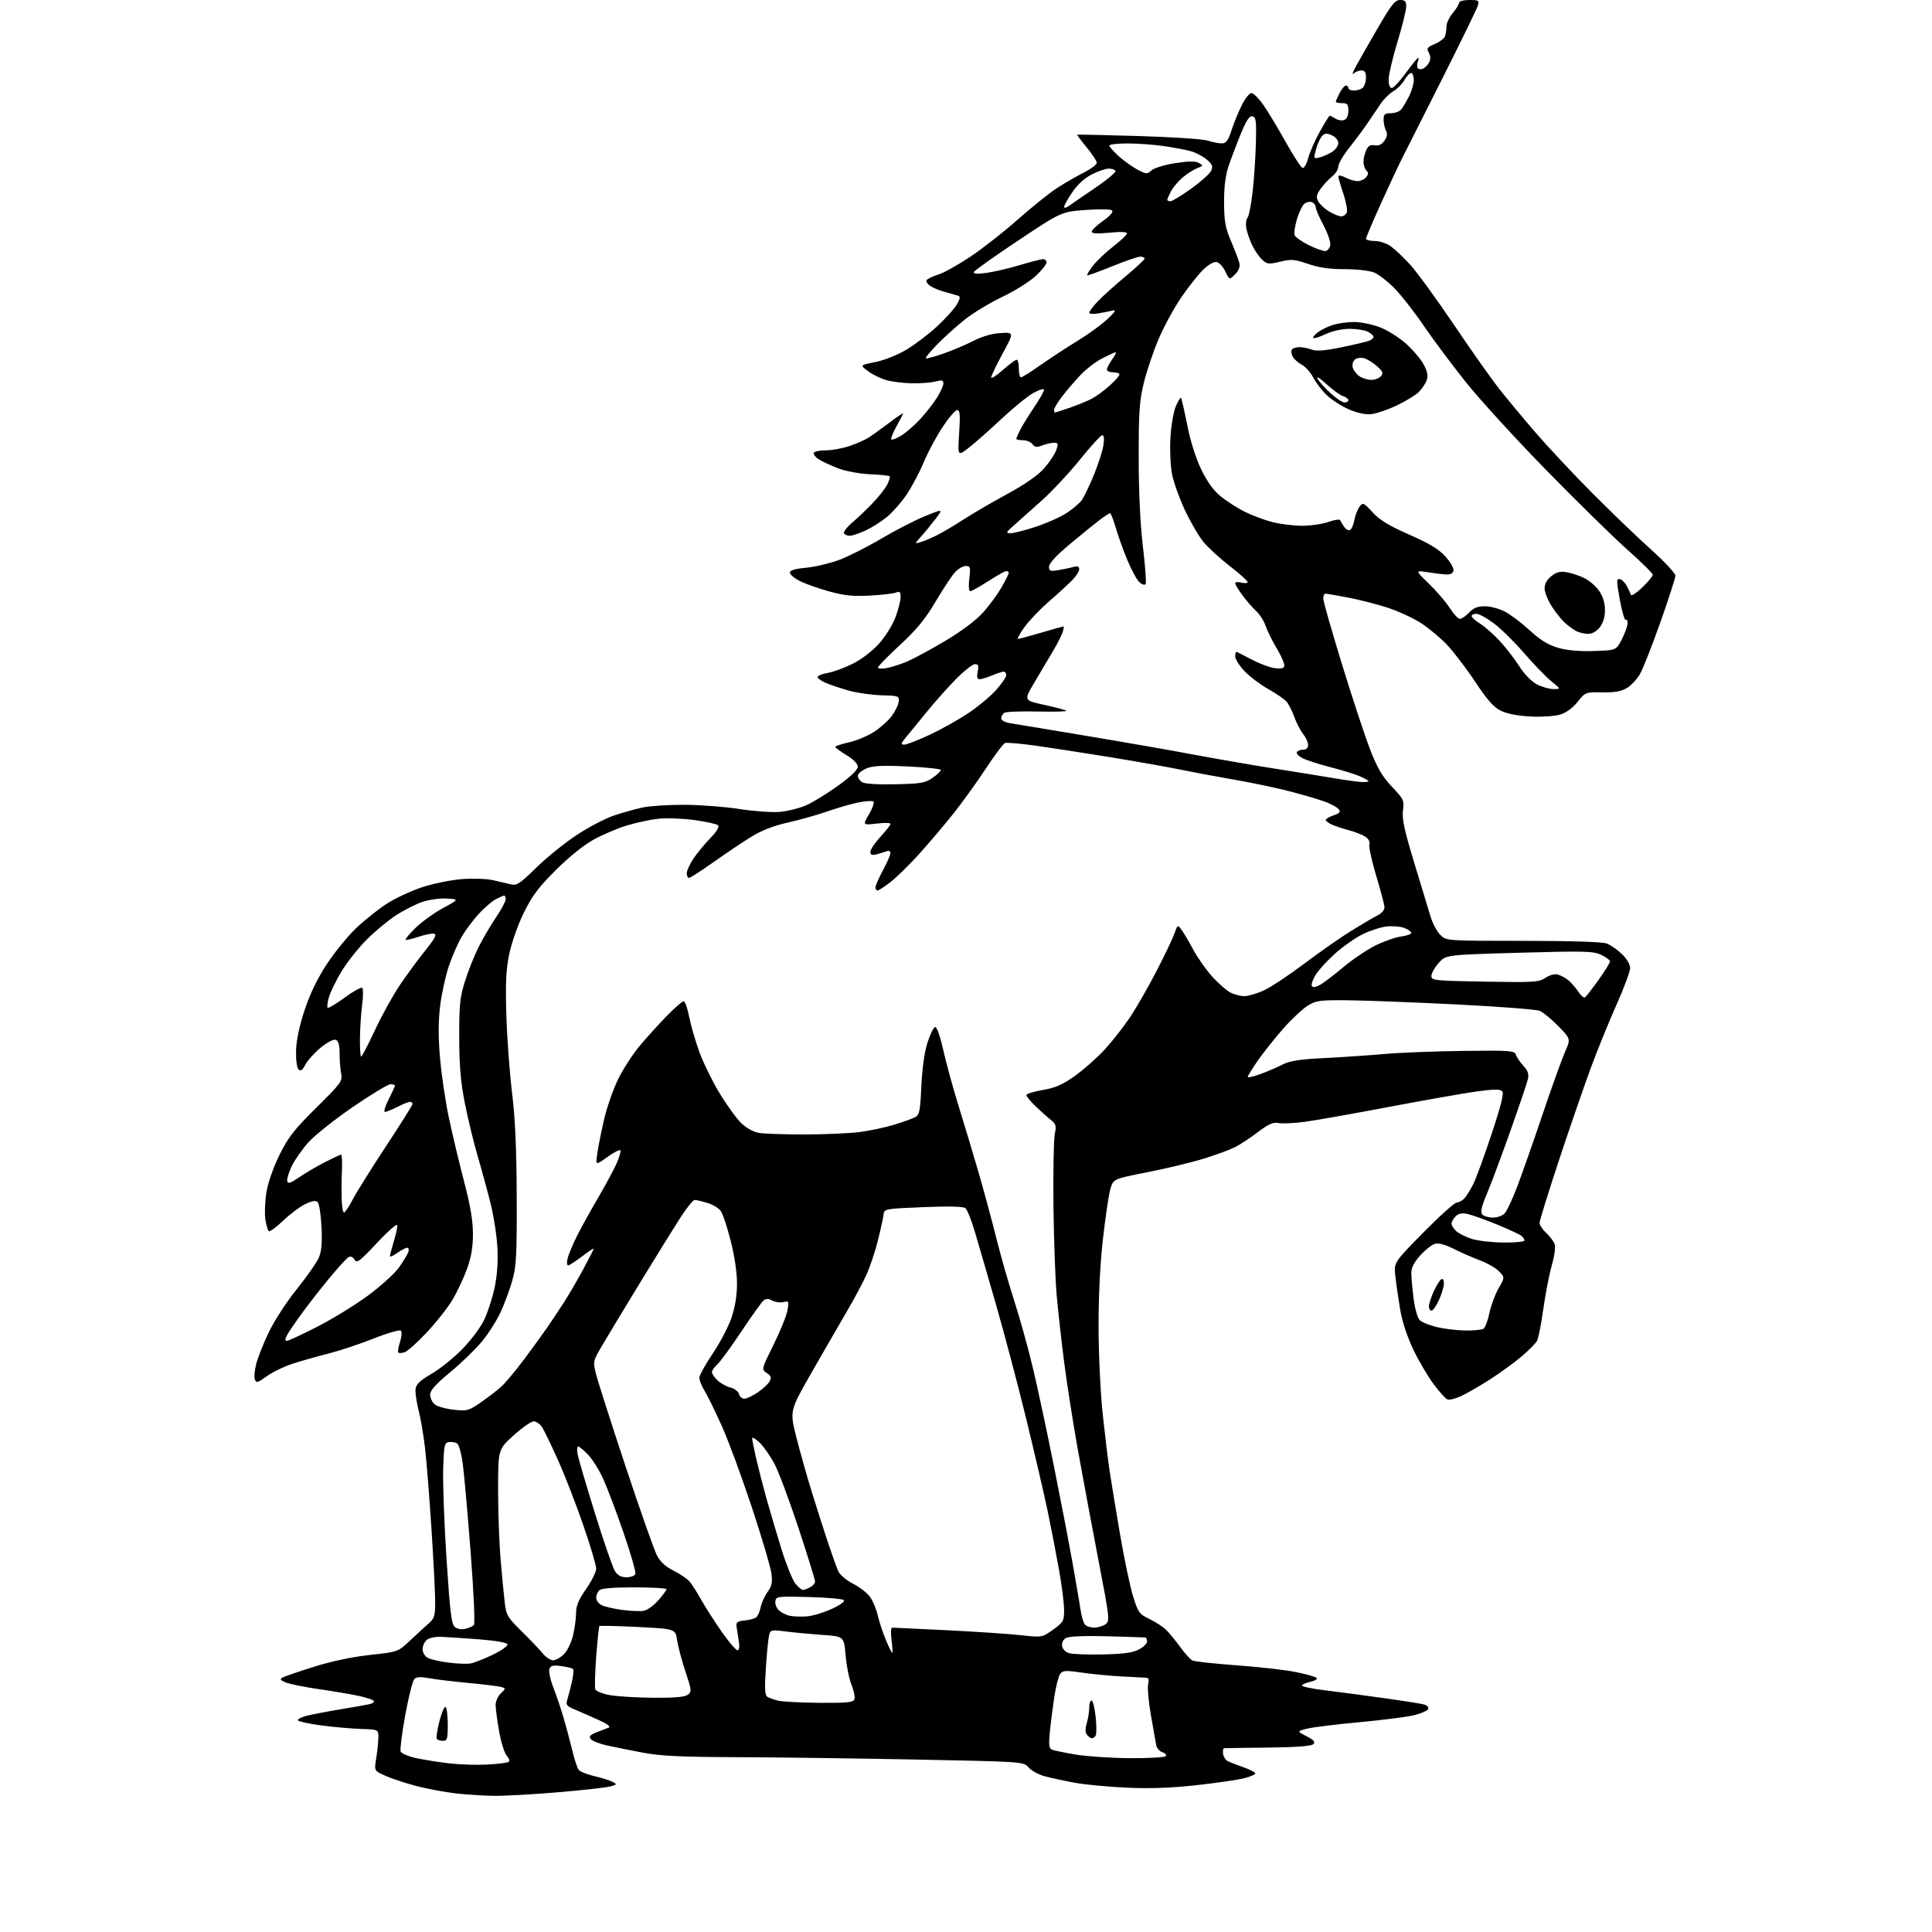 <?xml version="1.0" encoding="UTF-8" standalone="no"?>
<svg 
  version="1.1" 
  xmlns="http://www.w3.org/2000/svg" 
  xmlns:xlink="http://www.w3.org/1999/xlink" 
  xmlns:svg="http://www.w3.org/2000/svg"
  xmlns:rdf="http://www.w3.org/1999/02/22-rdf-syntax-ns#"
  xmlns:cc="http://creativecommons.org/ns#"
  xmlns:dc="http://purl.org/dc/elements/1.1/"
  viewBox="0 0 768 768"
  width="768"
  height="768"
>
<style>svg {background-color: white; }</style>"
<path stroke="none" fill="black" fill-rule="evenodd" d="M196.02,713.87C191.88,713.80 185.12,713.35 181.00,712.88C176.88,712.40 170.12,711.15 166.00,710.10C161.88,709.05 156.30,707.23 153.62,706.07C148.73,703.96 148.73,703.96 149.51,699.23C149.94,696.63 150.34,692.92 150.40,691.00C150.50,687.50 150.50,687.50 143.50,687.28C139.65,687.16 132.55,686.53 127.72,685.88C122.89,685.23 118.71,684.34 118.44,683.90C118.16,683.45 119.64,682.65 121.72,682.10C123.80,681.55 129.78,680.40 135.00,679.54C140.22,678.67 145.53,677.74 146.79,677.46C148.05,677.17 148.86,676.58 148.59,676.14C148.31,675.70 145.71,674.82 142.80,674.18C139.88,673.54 132.78,672.34 127.00,671.50C121.22,670.66 115.22,669.46 113.66,668.83C111.41,667.92 111.13,667.51 112.31,666.85C113.13,666.39 118.79,664.45 124.88,662.54C131.80,660.37 140.14,658.61 147.10,657.86C158.24,656.65 158.24,656.65 163.08,652.07C165.75,649.56 169.07,646.50 170.47,645.29C172.68,643.35 173.00,642.27 172.99,636.79C172.99,633.33 172.33,620.38 171.53,608.00C170.73,595.62 169.59,581.23 169.00,576.00C168.41,570.77 167.24,563.86 166.41,560.64C165.57,557.42 165.03,553.62 165.19,552.20C165.43,550.23 166.93,548.79 171.50,546.14C174.80,544.23 180.25,539.87 183.61,536.46C186.97,533.06 190.91,527.83 192.37,524.86C193.82,521.89 195.72,516.09 196.59,511.98C197.63,507.09 198.02,501.55 197.73,496.00C197.49,491.32 196.28,483.45 195.04,478.50C193.81,473.55 191.50,465.08 189.91,459.67C188.33,454.26 186.03,444.81 184.81,438.67C183.14,430.24 182.58,423.82 182.55,412.50C182.51,399.48 182.81,396.52 184.84,390.04C186.13,385.93 188.55,379.85 190.21,376.54C191.87,373.22 194.98,367.92 197.11,364.76C199.25,361.61 201.00,358.34 201.00,357.51C201.00,356.68 200.75,356.00 200.45,356.00C200.15,356.00 198.66,356.64 197.15,357.42C195.63,358.21 192.58,360.82 190.35,363.24C188.12,365.65 185.06,369.74 183.55,372.33C182.03,374.92 179.72,380.20 178.41,384.07C177.10,387.94 175.55,395.06 174.96,399.90C174.21,406.05 174.20,412.26 174.92,420.59C175.49,427.14 177.04,437.68 178.37,444.00C179.69,450.33 182.40,461.71 184.39,469.29C186.97,479.16 188.00,485.20 188.00,490.50C188.00,495.79 187.32,499.77 185.63,504.45C184.32,508.04 181.73,513.55 179.88,516.68C178.02,519.81 173.42,525.65 169.66,529.65C165.90,533.65 161.93,537.21 160.83,537.55C159.74,537.90 158.61,537.95 158.32,537.66C158.04,537.37 158.34,535.49 159.01,533.47C159.68,531.44 159.83,529.44 159.36,528.97C158.89,528.51 154.00,529.92 148.50,532.10C143.00,534.28 134.90,536.97 130.50,538.08C126.10,539.18 119.72,540.99 116.32,542.10C112.92,543.21 108.30,545.45 106.05,547.08C102.46,549.68 101.87,549.84 101.31,548.37C100.96,547.45 101.21,544.62 101.87,542.10C102.52,539.57 104.78,533.90 106.89,529.50C108.99,525.10 113.97,517.45 117.95,512.50C121.93,507.55 125.87,501.93 126.70,500.02C127.81,497.47 128.11,494.17 127.80,487.76C127.57,482.93 126.89,478.49 126.30,477.90C125.51,477.11 124.15,477.31 121.41,478.61C119.33,479.60 115.38,482.55 112.64,485.16C109.90,487.77 107.31,489.69 106.89,489.43C106.46,489.17 105.83,487.05 105.49,484.73C105.14,482.40 105.33,477.57 105.90,474.00C106.53,470.11 108.62,464.12 111.10,459.10C114.58,452.05 116.93,449.04 125.74,440.33C135.55,430.64 136.20,429.75 135.62,426.85C135.28,425.15 135.00,421.54 135.00,418.84C135.00,415.39 134.55,413.77 133.49,413.36C132.60,413.01 130.13,414.29 127.47,416.47C125.00,418.50 122.26,421.53 121.40,423.19C120.21,425.49 119.55,425.95 118.67,425.07C118.00,424.40 117.59,421.28 117.69,417.59C117.80,413.53 119.03,407.75 121.11,401.46C123.31,394.85 126.20,388.88 130.03,383.08C133.15,378.36 138.40,371.95 141.69,368.83C144.99,365.71 150.41,361.40 153.74,359.25C157.07,357.09 163.38,354.15 167.76,352.70C172.13,351.25 179.27,349.80 183.61,349.46C187.95,349.13 193.53,349.32 196.00,349.89C198.47,350.45 201.68,351.20 203.13,351.55C205.41,352.10 206.74,351.23 213.13,344.95C217.18,340.97 224.42,335.12 229.22,331.95C234.02,328.78 240.77,325.26 244.22,324.12C247.67,322.99 252.74,321.57 255.48,320.98C258.22,320.38 265.64,319.90 271.98,319.92C278.32,319.94 288.21,320.70 293.97,321.60C299.73,322.50 306.98,323.01 310.08,322.73C313.19,322.44 317.88,321.26 320.52,320.09C323.15,318.93 328.84,315.43 333.16,312.33C338.16,308.72 341.00,306.00 341.00,304.80C341.00,303.65 339.27,301.88 336.53,300.21C334.07,298.72 332.05,297.23 332.03,296.91C332.01,296.58 334.42,295.78 337.37,295.12C340.33,294.45 344.77,292.63 347.24,291.06C349.71,289.49 352.91,286.67 354.35,284.79C355.78,282.91 357.08,280.29 357.23,278.97C357.49,276.66 357.25,276.57 350.50,276.39C346.65,276.28 340.91,275.48 337.75,274.61C334.58,273.74 330.42,272.37 328.50,271.56C326.57,270.76 325.00,269.67 325.00,269.14C325.00,268.61 326.81,267.87 329.02,267.50C331.24,267.12 335.72,265.48 338.98,263.85C342.44,262.12 346.79,258.80 349.41,255.89C351.87,253.15 354.82,248.43 355.95,245.41C357.08,242.40 358.00,238.77 358.00,237.36C358.00,235.29 357.66,234.93 356.25,235.53C355.29,235.94 350.65,236.49 345.94,236.75C339.21,237.13 335.72,236.77 329.62,235.10C325.35,233.92 320.09,232.06 317.93,230.96C315.77,229.86 314.00,228.36 314.00,227.62C314.00,226.71 316.01,226.10 320.30,225.70C323.76,225.38 329.58,224.03 333.23,222.71C336.87,221.38 344.50,217.56 350.18,214.20C355.85,210.85 363.76,206.78 367.75,205.16C374.99,202.22 374.99,202.22 371.82,206.36C370.07,208.64 367.49,211.79 366.07,213.37C363.50,216.24 363.50,216.24 366.00,215.49C367.38,215.08 370.30,213.84 372.50,212.74C374.70,211.64 379.43,208.84 383.00,206.52C386.57,204.20 394.39,199.64 400.36,196.40C407.39,192.58 412.56,188.99 415.03,186.20C417.12,183.84 419.30,180.57 419.87,178.95C420.77,176.36 420.66,176.00 419.01,176.00C417.98,176.00 415.88,176.48 414.34,177.06C412.11,177.91 411.33,177.81 410.42,176.56C409.79,175.70 408.09,175.00 406.64,175.00C405.19,175.00 404.00,174.75 404.00,174.45C404.00,174.15 404.74,172.46 405.64,170.70C406.55,168.94 409.02,164.94 411.14,161.80C413.27,158.67 415.00,155.61 415.00,154.99C415.00,154.36 413.19,154.87 410.82,156.19C408.52,157.46 402.78,162.12 398.07,166.54C393.36,170.96 387.51,176.12 385.09,178.00C380.68,181.42 380.68,181.42 381.27,172.21C381.75,164.82 381.60,163.00 380.51,163.00C379.76,163.00 377.15,166.04 374.70,169.75C372.24,173.46 368.91,179.68 367.29,183.57C365.67,187.46 362.64,193.21 360.56,196.35C358.47,199.49 354.88,203.60 352.58,205.49C350.27,207.38 346.39,209.83 343.94,210.94C341.50,212.05 338.74,212.97 337.81,212.98C336.88,212.99 335.84,212.56 335.51,212.01C335.17,211.47 336.61,209.58 338.70,207.80C340.79,206.03 344.46,202.54 346.85,200.04C349.25,197.54 351.87,194.22 352.68,192.66C353.49,191.09 353.93,189.60 353.66,189.33C353.39,189.06 349.87,188.70 345.84,188.52C341.64,188.33 336.22,187.32 333.18,186.17C330.26,185.05 326.75,183.41 325.40,182.53C324.04,181.64 323.20,180.48 323.53,179.96C323.85,179.43 326.04,179.00 328.38,179.00C330.73,179.00 334.86,178.25 337.57,177.34C340.28,176.42 343.62,174.98 345.00,174.13C346.38,173.28 350.09,170.62 353.25,168.23C356.41,165.84 359.00,164.08 359.00,164.32C359.00,164.55 357.82,166.85 356.39,169.43C354.95,172.00 354.02,174.36 354.33,174.67C354.64,174.98 356.44,174.27 358.33,173.11C360.21,171.94 363.57,169.02 365.79,166.61C368.01,164.20 370.99,160.39 372.42,158.13C373.84,155.88 375.00,153.32 375.00,152.44C375.00,151.13 374.41,150.99 371.75,151.67C369.96,152.13 365.80,152.44 362.50,152.37C359.20,152.30 354.69,151.75 352.47,151.15C350.26,150.54 346.95,148.94 345.12,147.59C341.80,145.14 341.80,145.14 347.89,143.94C351.30,143.27 356.67,141.15 360.11,139.12C363.48,137.13 369.00,132.96 372.37,129.86C375.74,126.76 379.32,122.82 380.31,121.11C381.72,118.67 381.83,117.89 380.81,117.54C380.09,117.30 377.70,116.62 375.50,116.03C373.30,115.45 370.62,114.30 369.55,113.48C368.36,112.57 367.97,111.65 368.55,111.12C369.07,110.64 371.20,109.70 373.27,109.04C375.34,108.38 380.96,105.22 385.77,102.02C390.57,98.82 399.09,92.14 404.71,87.16C410.32,82.19 417.40,76.53 420.42,74.59C423.45,72.65 428.20,69.92 430.97,68.52C433.74,67.11 436.00,65.40 436.00,64.71C436.00,64.03 434.19,61.27 431.97,58.59C429.76,55.91 428.07,53.64 428.22,53.54C428.38,53.45 439.30,53.68 452.50,54.07C465.70,54.45 478.07,55.27 479.99,55.88C481.91,56.50 484.47,57.00 485.66,57.00C487.40,57.00 488.18,55.95 489.56,51.75C490.50,48.86 492.35,44.36 493.66,41.75C494.96,39.14 496.68,37.00 497.47,37.00C498.26,37.00 500.39,39.12 502.20,41.71C504.02,44.30 508.00,50.91 511.06,56.40C514.12,61.89 517.14,66.55 517.76,66.75C518.38,66.96 519.41,65.20 520.04,62.81C520.68,60.44 522.77,55.69 524.69,52.25C526.60,48.81 528.36,46.00 528.60,46.00C528.83,46.00 529.86,46.52 530.88,47.16C531.90,47.79 533.47,48.03 534.37,47.69C535.38,47.30 536.00,45.91 536.00,44.03C536.00,41.46 535.62,41.00 533.50,41.00C532.12,41.00 531.00,40.75 531.00,40.45C531.00,40.15 531.69,38.57 532.53,36.95C533.36,35.33 534.49,34.00 535.03,34.00C535.56,34.00 536.00,34.45 536.00,35.00C536.00,35.55 537.03,36.00 538.30,36.00C539.56,36.00 541.14,35.46 541.80,34.80C542.46,34.14 543.00,32.34 543.00,30.80C543.00,28.77 542.50,28.00 541.20,28.00C540.21,28.00 538.79,28.56 538.04,29.25C537.30,29.94 537.82,28.48 539.20,26.00C540.57,23.52 544.51,16.66 547.93,10.75C553.14,1.76 554.56,-0.00 556.58,-0.00C558.51,-0.00 559.00,0.52 559.00,2.58C559.00,4.00 557.42,10.36 555.50,16.71C553.58,23.06 552.00,29.77 552.00,31.63C552.00,33.66 552.50,35.00 553.25,34.99C553.94,34.98 556.46,32.28 558.86,28.99C561.26,25.70 563.45,23.00 563.72,23.00C563.99,23.00 563.94,23.72 563.60,24.59C563.27,25.46 563.23,26.57 563.53,27.05C563.82,27.52 564.74,27.65 565.56,27.34C566.38,27.02 567.51,25.92 568.06,24.88C568.75,23.60 568.73,22.36 567.98,20.97C567.03,19.19 567.31,18.77 570.33,17.51C572.21,16.72 574.04,15.35 574.38,14.46C574.72,13.56 575.00,11.78 575.00,10.49C575.00,9.21 576.12,6.82 577.50,5.18C578.88,3.55 580.00,1.71 580.00,1.11C580.00,0.48 581.76,0.00 584.07,0.00C587.82,0.00 588.08,0.17 587.46,2.25C587.09,3.49 580.79,16.42 573.46,31.00C566.12,45.58 558.97,59.75 557.57,62.50C556.16,65.25 552.31,73.47 549.00,80.77C545.70,88.07 543.00,94.44 543.00,94.92C543.00,95.41 544.55,95.80 546.46,95.80C548.36,95.80 551.23,96.74 552.85,97.89C554.46,99.04 557.97,102.38 560.64,105.30C563.31,108.23 571.10,118.93 577.94,129.06C584.78,139.20 592.86,150.65 595.89,154.50C598.91,158.35 605.47,166.22 610.45,172.00C615.43,177.77 625.58,188.60 633.00,196.06C640.42,203.52 650.89,213.57 656.25,218.39C661.61,223.21 666.00,227.91 666.00,228.83C665.99,229.75 663.33,238.03 660.07,247.24C656.81,256.44 653.17,265.71 651.98,267.83C650.79,269.95 648.41,272.51 646.70,273.52C644.44,274.85 641.77,275.32 636.92,275.23C630.31,275.11 630.22,275.14 627.10,279.02C625.13,281.48 622.54,283.36 620.13,284.08C618.03,284.71 612.75,285.05 608.40,284.83C603.44,284.58 599.07,283.73 596.67,282.56C593.77,281.15 591.25,278.31 586.37,270.96C582.82,265.60 577.73,258.95 575.07,256.17C572.41,253.39 567.73,249.52 564.68,247.57C561.63,245.62 555.72,242.91 551.54,241.55C547.37,240.18 540.31,238.38 535.87,237.53C531.42,236.69 527.38,236.00 526.89,236.00C526.40,236.00 526.00,236.85 526.00,237.89C526.00,238.94 529.35,250.69 533.44,264.01C537.54,277.34 542.56,292.57 544.61,297.86C547.51,305.33 549.45,308.66 553.30,312.73C558.00,317.69 558.24,318.20 557.70,322.18C557.26,325.46 558.24,330.00 562.17,342.94C564.93,352.05 567.86,361.69 568.67,364.37C569.48,367.05 571.22,370.31 572.53,371.62C574.91,374.00 574.91,374.00 605.39,374.00C624.45,374.00 636.92,374.40 638.68,375.06C640.23,375.65 642.96,377.53 644.75,379.26C646.68,381.12 648.00,383.39 648.00,384.84C648.00,386.19 645.56,392.74 642.58,399.40C639.60,406.05 634.92,417.57 632.19,425.00C629.46,432.43 623.80,448.86 619.61,461.53C615.43,474.20 612.00,485.26 612.00,486.11C612.00,486.96 613.17,488.74 614.61,490.08C616.04,491.41 617.56,493.40 617.97,494.49C618.41,495.66 617.96,499.15 616.87,502.96C615.85,506.52 614.34,514.32 613.50,520.29C612.67,526.27 611.55,531.98 611.01,532.99C610.47,534.00 607.66,536.83 604.76,539.29C601.87,541.74 596.12,545.90 592.00,548.53C587.88,551.16 582.74,554.10 580.60,555.07C578.45,556.03 576.11,556.60 575.40,556.32C574.69,556.05 572.25,553.37 569.99,550.36C567.72,547.36 564.07,541.16 561.87,536.59C559.36,531.34 557.40,525.38 556.56,520.39C555.83,516.05 554.98,510.11 554.66,507.18C554.08,501.86 554.08,501.86 565.82,489.93C572.29,483.37 578.27,478.00 579.13,478.00C579.99,478.00 581.38,477.21 582.23,476.25C583.07,475.29 584.66,472.70 585.74,470.50C586.83,468.30 590.09,459.37 592.97,450.66C596.81,439.10 597.93,434.53 597.12,433.72C596.31,432.91 593.51,432.97 586.76,433.91C581.67,434.62 566.02,437.38 552.00,440.04C537.98,442.70 523.03,445.35 518.79,445.92C514.56,446.50 509.83,446.73 508.29,446.43C506.09,446.01 504.34,446.77 500.02,450.04C497.01,452.33 492.96,455.00 491.02,455.99C489.08,456.97 483.56,459.01 478.75,460.51C473.94,462.01 463.83,464.45 456.28,465.94C442.55,468.64 442.55,468.64 441.38,472.67C440.74,474.89 439.41,483.85 438.43,492.60C437.29,502.76 436.66,515.54 436.70,528.00C436.73,538.83 437.48,554.17 438.38,562.50C439.28,570.75 440.48,580.65 441.06,584.50C441.63,588.35 443.48,599.60 445.16,609.50C446.85,619.40 449.21,630.65 450.40,634.50C452.45,641.06 452.86,641.63 457.04,643.64C459.49,644.82 462.54,646.84 463.80,648.14C465.07,649.44 467.54,652.48 469.30,654.91C471.06,657.33 473.18,659.65 474.00,660.07C474.82,660.48 482.70,661.34 491.50,661.98C500.30,662.61 510.88,663.81 515.00,664.64C519.12,665.48 522.88,666.52 523.35,666.98C523.82,667.43 522.81,668.10 521.11,668.48C519.41,668.85 517.80,669.51 517.53,669.96C517.26,670.40 521.41,671.29 526.77,671.93C532.12,672.58 542.80,674.00 550.50,675.08C558.20,676.16 565.31,677.30 566.31,677.61C567.30,677.92 567.94,678.69 567.73,679.33C567.52,679.98 565.13,681.07 562.42,681.76C559.72,682.45 549.85,683.73 540.50,684.59C531.15,685.45 521.70,686.62 519.51,687.18C515.51,688.21 515.51,688.21 519.37,690.19C522.31,691.70 522.95,692.45 522.07,693.33C521.29,694.11 515.36,694.56 504.20,694.69C495.02,694.79 487.13,694.90 486.68,694.94C486.23,694.97 486.00,695.97 486.18,697.15C486.36,698.33 487.18,699.64 488.00,700.06C488.82,700.48 491.64,701.58 494.25,702.49C496.86,703.41 499.00,704.52 499.00,704.96C499.00,705.40 496.98,706.27 494.50,706.90C492.03,707.52 483.59,708.75 475.75,709.62C465.85,710.73 457.38,711.04 448.00,710.63C440.57,710.30 431.12,709.41 427.00,708.63C422.88,707.86 417.56,706.71 415.20,706.06C412.83,705.42 409.99,703.86 408.89,702.59C406.89,700.29 406.89,700.29 363.69,699.44C339.94,698.98 307.90,698.55 292.50,698.50C270.59,698.43 262.54,698.04 255.50,696.70C250.55,695.76 244.13,694.47 241.24,693.84C238.34,693.20 235.48,692.07 234.87,691.34C233.99,690.29 234.48,689.70 237.13,688.63C238.98,687.88 241.18,687.03 242.00,686.74C242.93,686.42 241.32,685.24 237.78,683.64C234.64,682.22 230.42,680.37 228.42,679.53C225.30,678.23 224.87,677.67 225.48,675.75C225.88,674.51 226.69,671.37 227.29,668.78C227.89,666.18 228.11,663.78 227.77,663.44C227.44,663.11 225.34,662.59 223.10,662.29C219.89,661.86 218.90,662.09 218.39,663.42C218.04,664.34 218.75,667.66 219.96,670.80C221.18,673.93 223.03,679.42 224.08,683.00C225.12,686.58 226.67,692.39 227.52,695.93C228.36,699.47 229.51,702.92 230.08,703.59C230.64,704.27 233.44,705.37 236.30,706.04C239.16,706.72 242.40,707.73 243.50,708.31C245.37,709.28 245.30,709.40 242.50,710.16C240.85,710.60 231.41,711.65 221.52,712.48C211.63,713.32 200.15,713.94 196.02,713.87zM193.84,701.43C197.87,701.20 201.61,700.74 202.15,700.41C202.73,700.05 202.44,699.04 201.46,697.96C200.54,696.94 199.17,692.60 198.42,688.31C197.66,684.01 197.03,679.28 197.02,677.79C197.01,676.30 197.94,674.20 199.09,673.13C201.06,671.29 201.07,671.16 199.34,670.62C198.33,670.31 192.49,669.59 186.37,669.02C180.26,668.45 173.15,667.59 170.58,667.11C167.23,666.49 165.56,666.58 164.70,667.45C164.04,668.12 162.42,674.54 161.10,681.73C159.79,688.91 158.96,695.44 159.26,696.24C159.57,697.04 162.42,698.24 165.66,698.93C168.87,699.61 174.88,700.54 179.00,701.01C183.12,701.47 189.80,701.66 193.84,701.43zM449.19,698.90C456.72,698.95 463.14,698.58 463.46,698.07C463.77,697.56 463.12,696.86 462.02,696.51C460.91,696.15 459.82,694.88 459.60,693.68C459.37,692.48 458.42,687.11 457.49,681.74C456.55,676.38 456.07,670.87 456.41,669.49C456.83,667.83 456.62,666.98 455.77,666.93C455.07,666.89 450.68,666.66 446.00,666.42C441.32,666.18 434.15,665.49 430.06,664.89C423.53,663.94 422.47,664.00 421.42,665.43C420.77,666.33 419.71,670.54 419.07,674.78C418.43,679.03 417.64,685.30 417.31,688.73C416.82,693.86 416.99,695.06 418.30,695.56C419.17,695.90 423.40,696.76 427.69,697.48C431.99,698.20 441.66,698.84 449.19,698.90zM176.06,692.00C174.99,692.00 173.89,691.64 173.62,691.20C173.35,690.75 173.83,687.61 174.68,684.21C175.54,680.81 176.63,678.27 177.12,678.57C177.60,678.87 178.00,682.02 178.00,685.56C178.00,691.27 177.78,692.00 176.06,692.00zM434.06,691.00C433.61,691.00 432.75,690.40 432.14,689.67C431.38,688.75 431.34,687.30 432.02,684.93C432.56,683.05 433.00,680.27 433.00,678.76C433.00,677.24 433.41,676.00 433.92,676.00C434.43,676.00 435.15,678.89 435.53,682.42C435.91,685.95 435.92,689.33 435.55,689.92C435.18,690.51 434.51,691.00 434.06,691.00zM325.78,676.90C336.74,676.98 339.16,676.74 339.64,675.50C339.96,674.67 339.44,672.08 338.49,669.75C337.54,667.41 336.48,662.12 336.13,658.00C335.50,650.50 335.50,650.50 327.00,649.91C322.32,649.58 315.75,648.97 312.39,648.54C306.50,647.80 306.25,647.86 305.70,650.14C305.39,651.44 304.82,657.28 304.44,663.11C303.90,671.30 304.04,673.91 305.04,674.52C305.74,674.96 307.71,675.65 309.41,676.06C311.11,676.46 318.48,676.84 325.78,676.90zM259.56,674.88C267.95,674.96 272.15,674.61 273.37,673.72C275.02,672.51 274.97,671.99 272.48,664.47C271.03,660.09 269.53,654.48 269.16,652.00C268.48,647.50 268.48,647.50 253.57,646.75C245.37,646.34 238.49,646.18 238.27,646.39C238.06,646.61 237.49,652.04 237.00,658.47C236.52,664.89 236.36,670.76 236.64,671.51C236.93,672.26 239.49,673.30 242.33,673.82C245.17,674.34 252.93,674.82 259.56,674.88zM187.00,661.26C188.38,661.02 192.34,659.48 195.80,657.83C199.27,656.17 201.93,654.30 201.72,653.66C201.49,652.95 197.14,652.18 190.42,651.66C184.41,651.20 177.66,650.75 175.40,650.66C173.15,650.57 170.56,651.12 169.65,651.87C168.74,652.63 168.00,654.30 168.00,655.59C168.00,656.93 168.88,658.40 170.06,659.03C171.19,659.64 174.91,660.49 178.31,660.92C181.71,661.34 185.62,661.50 187.00,661.26zM219.86,660.00C220.89,660.00 222.83,658.90 224.18,657.55C225.56,656.17 227.16,652.84 227.82,649.97C228.47,647.15 229.00,643.16 229.00,641.09C229.00,638.32 230.06,635.82 233.00,631.62C235.20,628.48 237.00,624.84 237.00,623.54C237.00,622.24 234.70,614.49 231.88,606.33C229.07,598.18 224.58,586.59 221.89,580.59C219.21,574.59 216.33,568.63 215.49,567.34C214.64,566.05 213.14,565.00 212.15,565.00C211.15,565.00 207.56,567.51 204.17,570.58C198.00,576.17 198.00,576.17 198.01,592.33C198.01,601.23 198.46,613.67 199.00,620.00C199.54,626.33 200.28,633.98 200.64,637.00C201.23,642.08 201.75,642.96 207.39,648.50C210.75,651.80 214.51,655.74 215.74,657.25C216.98,658.76 218.83,660.00 219.86,660.00zM438.50,657.66C446.66,657.48 450.34,656.97 452.75,655.68C454.54,654.73 456.00,653.29 456.00,652.47C456.00,651.66 455.66,650.96 455.25,650.92C454.84,650.87 448.04,650.66 440.14,650.44C431.30,650.20 425.02,650.45 423.83,651.09C422.62,651.74 422.00,652.95 422.19,654.28C422.37,655.54 423.52,656.72 425.00,657.16C426.38,657.57 432.45,657.79 438.50,657.66zM354.67,657.00C354.89,657.00 354.77,654.75 354.41,652.00C354.02,649.13 354.14,647.00 354.67,647.00C355.18,647.00 365.02,647.47 376.55,648.05C388.07,648.62 401.27,649.51 405.88,650.02C414.26,650.94 414.26,650.94 418.63,647.80C422.71,644.87 423.00,644.36 423.00,640.01C423.00,637.44 422.08,630.21 420.96,623.92C419.84,617.64 417.80,607.10 416.42,600.50C415.04,593.90 411.22,577.48 407.93,564.00C404.64,550.52 399.22,530.05 395.90,518.50C392.58,506.95 388.77,493.85 387.44,489.38C386.11,484.91 384.45,480.80 383.76,480.24C382.95,479.58 376.98,479.45 367.00,479.86C351.50,480.50 351.50,480.50 351.20,483.00C351.03,484.38 350.02,488.97 348.95,493.22C347.88,497.46 345.91,503.40 344.58,506.41C343.25,509.42 339.71,516.07 336.71,521.19C333.72,526.31 327.36,537.32 322.59,545.66C313.92,560.82 313.92,560.82 316.52,571.16C317.95,576.85 320.72,586.67 322.68,593.00C324.63,599.33 327.56,608.48 329.18,613.34C330.80,618.20 332.63,623.30 333.26,624.67C333.89,626.04 336.52,628.24 339.11,629.56C341.70,630.87 344.75,633.24 345.87,634.82C347.00,636.41 348.37,639.68 348.91,642.10C349.46,644.52 350.88,648.86 352.08,651.75C353.28,654.64 354.45,657.00 354.67,657.00zM293.16,656.00C293.88,656.00 294.05,654.68 293.66,652.25C293.33,650.19 292.93,647.60 292.78,646.50C292.55,644.88 293.16,644.44 296.00,644.17C297.92,643.99 300.00,643.41 300.63,642.90C301.25,642.38 302.03,640.58 302.37,638.89C302.71,637.21 303.94,634.48 305.12,632.84C306.85,630.41 307.13,628.98 306.63,625.31C306.29,622.82 302.81,611.10 298.90,599.27C294.99,587.44 289.66,572.97 287.05,567.13C284.44,561.28 281.33,554.92 280.15,553.00C278.97,551.08 278.01,548.69 278.00,547.70C278.00,546.72 280.35,542.44 283.23,538.20C286.11,533.97 289.47,527.58 290.71,524.00C292.19,519.69 292.96,515.10 292.97,510.38C292.99,506.01 292.04,499.48 290.52,493.49C289.16,488.11 287.40,482.74 286.62,481.55C285.84,480.35 283.42,478.84 281.23,478.19C279.05,477.53 276.76,477.00 276.14,477.00C275.52,477.00 273.05,480.04 270.64,483.75C268.24,487.46 261.19,498.82 254.98,509.00C248.78,519.17 241.89,530.57 239.68,534.32C235.66,541.14 235.66,541.14 236.96,546.32C237.67,549.17 242.93,565.60 248.65,582.84C254.37,600.07 259.95,615.93 261.04,618.08C262.43,620.81 264.46,622.70 267.77,624.38C270.37,625.70 273.22,627.62 274.09,628.64C274.97,629.66 277.08,632.98 278.78,636.00C280.48,639.02 284.16,644.76 286.96,648.75C289.76,652.74 292.55,656.00 293.16,656.00zM185.00,647.47C186.38,647.14 187.90,646.47 188.38,646.00C188.88,645.51 188.33,633.07 187.07,616.82C185.87,601.24 184.45,585.37 183.92,581.54C183.39,577.72 182.40,574.23 181.72,573.79C181.05,573.35 179.60,573.10 178.50,573.24C176.67,573.48 176.47,574.38 176.17,584.00C176.00,589.77 176.60,605.98 177.52,620.00C178.91,641.20 179.47,645.72 180.85,646.79C181.80,647.54 183.56,647.83 185.00,647.47zM434.93,647.00C436.41,647.00 438.44,646.40 439.46,645.66C441.22,644.37 441.11,643.37 436.69,620.41C434.16,607.26 430.52,587.73 428.59,577.00C426.66,566.27 424.18,550.52 423.08,542.00C421.98,533.48 420.62,521.33 420.05,515.00C419.49,508.68 418.91,492.48 418.76,479.00C418.62,465.52 418.86,452.82 419.29,450.77C419.97,447.57 419.76,446.80 417.83,445.27C416.59,444.30 413.87,441.87 411.79,439.87C409.70,437.87 408.00,435.82 408.00,435.32C408.00,434.82 410.92,433.91 414.50,433.29C419.57,432.42 422.38,431.19 427.32,427.67C430.80,425.19 436.08,420.51 439.07,417.28C442.06,414.04 446.60,408.25 449.18,404.40C451.75,400.55 456.52,392.25 459.77,385.95C463.03,379.65 466.23,372.93 466.90,371.00C468.07,367.61 468.16,367.56 469.61,369.50C470.44,370.60 472.53,374.14 474.26,377.36C475.99,380.59 479.39,385.45 481.83,388.16C484.27,390.87 487.53,393.74 489.08,394.54C490.63,395.34 493.16,396.00 494.70,395.99C496.24,395.98 499.75,394.93 502.51,393.65C505.26,392.37 512.46,387.59 518.51,383.04C524.55,378.48 532.88,372.67 537.00,370.11C541.12,367.56 545.85,364.78 547.50,363.93C549.42,362.94 550.44,361.68 550.34,360.44C550.25,359.37 548.76,353.79 547.03,348.03C545.30,342.28 544.09,336.75 544.36,335.75C544.65,334.62 544.01,333.41 542.66,332.55C541.47,331.79 538.55,330.65 536.16,330.02C533.77,329.39 530.73,328.38 529.41,327.78C528.08,327.17 527.00,326.35 527.00,325.94C527.00,325.53 528.41,324.70 530.13,324.11C532.63,323.23 533.03,322.74 532.11,321.64C531.49,320.88 529.07,319.56 526.74,318.70C524.41,317.84 518.23,316.02 513.00,314.65C507.77,313.29 497.88,311.19 491.00,310.00C484.12,308.81 474.26,306.97 469.08,305.91C463.89,304.84 451.29,302.61 441.08,300.95C430.86,299.29 417.60,297.25 411.62,296.41C405.64,295.57 400.18,295.10 399.50,295.36C398.81,295.62 395.34,300.26 391.79,305.67C388.23,311.08 382.38,319.18 378.79,323.67C375.20,328.17 369.17,335.28 365.38,339.47C361.60,343.66 356.51,348.65 354.09,350.55C351.66,352.45 349.30,354.00 348.84,354.00C348.38,354.00 348.00,353.44 348.00,352.75C348.00,352.06 349.33,349.02 350.96,346.00C352.59,342.98 353.94,339.89 353.96,339.14C353.98,338.31 353.39,338.02 352.41,338.40C351.53,338.73 349.73,339.28 348.41,339.61C346.60,340.07 346.00,339.81 346.00,338.59C346.00,337.69 347.80,335.00 350.00,332.62C352.20,330.23 354.00,327.93 354.00,327.50C354.00,327.07 351.50,327.02 348.45,327.38C342.90,328.03 342.90,328.03 345.49,323.60C346.92,321.17 347.67,318.91 347.15,318.59C346.63,318.27 344.03,318.44 341.36,318.96C338.68,319.47 333.12,321.08 329.00,322.51C324.88,323.95 317.74,325.96 313.14,326.99C307.54,328.23 302.76,330.10 298.64,332.64C295.26,334.72 288.50,339.26 283.62,342.72C278.74,346.17 274.35,349.00 273.87,349.00C273.39,349.00 273.00,348.16 273.00,347.14C273.00,346.12 274.17,343.53 275.60,341.39C277.02,339.25 280.04,335.59 282.30,333.25C284.88,330.58 286.05,328.66 285.45,328.08C284.93,327.56 280.68,326.62 276.00,325.98C271.32,325.34 264.87,325.11 261.66,325.47C258.45,325.83 252.83,327.03 249.16,328.15C245.50,329.26 239.57,331.78 236.00,333.75C232.03,335.93 226.15,340.67 220.90,345.91C214.01,352.80 211.48,356.18 208.15,363.00C205.80,367.80 203.30,374.95 202.39,379.43C201.13,385.62 200.89,391.01 201.30,403.93C201.59,413.05 202.61,426.80 203.56,434.50C204.78,444.36 205.33,456.48 205.40,475.50C205.49,498.84 205.25,503.37 203.67,508.94C202.67,512.49 200.60,518.11 199.08,521.44C197.56,524.77 194.24,530.03 191.71,533.11C189.18,536.20 183.49,541.73 179.06,545.39C173.22,550.22 171.00,552.70 171.00,554.37C171.00,555.65 171.79,557.38 172.75,558.21C173.71,559.05 177.09,560.02 180.25,560.38C185.70,560.98 186.27,560.83 191.25,557.38C194.14,555.38 197.79,552.57 199.37,551.12C200.95,549.68 205.00,544.82 208.37,540.32C211.74,535.82 215.98,529.97 217.80,527.32C219.61,524.67 222.57,520.20 224.38,517.39C226.19,514.59 229.54,508.81 231.84,504.57C234.13,500.32 236.00,496.64 236.00,496.38C236.00,496.12 233.91,497.50 231.36,499.45C228.80,501.40 226.32,503.00 225.84,503.00C225.36,503.00 225.26,501.76 225.62,500.25C225.99,498.74 227.63,494.80 229.27,491.50C230.91,488.20 234.70,481.34 237.68,476.26C240.66,471.18 244.01,464.96 245.13,462.43C246.25,459.90 246.90,457.57 246.58,457.25C246.26,456.93 243.91,458.16 241.36,459.99C236.72,463.32 236.72,463.32 237.45,458.41C237.84,455.71 239.05,449.68 240.13,445.00C241.21,440.33 243.66,433.25 245.58,429.27C247.49,425.29 251.34,419.29 254.13,415.94C256.92,412.59 261.81,407.18 265.00,403.92C268.18,400.66 271.23,398.00 271.77,398.00C272.30,398.00 273.29,400.81 273.97,404.24C274.64,407.67 276.47,413.96 278.02,418.23C279.58,422.49 283.18,429.83 286.02,434.53C288.86,439.23 292.73,444.58 294.61,446.41C296.72,448.46 299.48,449.98 301.77,450.36C303.82,450.70 312.02,450.97 320.00,450.96C327.98,450.95 337.79,450.51 341.82,449.99C345.85,449.47 352.04,448.14 355.58,447.05C359.12,445.95 362.86,444.61 363.88,444.06C365.48,443.21 365.82,441.45 366.25,431.78C366.57,424.81 367.48,418.24 368.65,414.58C369.69,411.32 371.05,408.48 371.67,408.28C372.38,408.04 373.65,411.59 375.04,417.70C376.26,423.09 378.95,432.90 381.01,439.50C383.07,446.10 386.59,457.80 388.83,465.50C391.07,473.20 394.30,485.12 396.01,492.00C397.71,498.88 400.91,510.08 403.12,516.91C405.33,523.74 408.65,535.66 410.50,543.41C412.35,551.16 416.13,568.75 418.89,582.50C421.65,596.25 425.03,613.80 426.39,621.50C427.76,629.20 429.18,637.52 429.55,640.00C429.92,642.48 430.68,645.06 431.24,645.75C431.79,646.44 433.45,647.00 434.93,647.00zM320.61,642.55C322.87,642.40 327.33,641.08 330.53,639.61C333.98,638.03 335.97,636.59 335.43,636.07C334.92,635.58 328.65,635.03 321.50,634.84C309.02,634.51 308.49,634.58 308.21,636.56C308.04,637.69 308.72,639.33 309.71,640.21C310.69,641.10 312.62,642.04 314.00,642.32C315.38,642.60 318.35,642.70 320.61,642.55zM255.95,640.32C257.31,640.07 259.87,638.20 261.66,636.18C263.45,634.16 264.94,632.16 264.96,631.75C264.98,631.34 259.24,631.00 252.20,631.00C243.58,631.00 239.01,631.39 238.20,632.20C237.54,632.86 237.00,634.19 237.00,635.16C237.00,636.14 237.93,637.43 239.06,638.03C240.19,638.64 243.91,639.51 247.31,639.96C250.71,640.41 254.60,640.58 255.95,640.32zM319.14,632.00C319.68,632.00 321.00,631.53 322.07,630.96C323.13,630.40 324.00,629.35 324.00,628.65C324.00,627.95 321.04,618.40 317.42,607.43C313.80,596.47 309.49,584.96 307.84,581.86C306.19,578.76 303.52,574.96 301.92,573.42C300.31,571.88 299.00,571.13 299.00,571.75C299.00,572.37 299.71,575.94 300.57,579.69C301.43,583.43 303.26,590.55 304.63,595.50C306.01,600.45 308.69,609.51 310.59,615.64C312.49,621.77 314.97,627.96 316.09,629.39C317.22,630.83 318.59,632.00 319.14,632.00zM249.05,627.00C250.71,627.00 252.29,626.41 252.57,625.69C252.84,624.96 250.75,617.65 247.92,609.44C245.09,601.22 241.45,591.58 239.84,588.00C238.22,584.42 235.49,580.04 233.75,578.25C232.02,576.46 230.26,575.00 229.83,575.00C229.40,575.00 229.32,576.46 229.66,578.25C229.99,580.04 233.12,590.67 236.60,601.87C240.08,613.08 243.63,623.32 244.49,624.62C245.56,626.25 246.99,627.00 249.05,627.00zM295.88,556.00C296.79,556.00 299.20,554.87 301.24,553.48C303.28,552.10 305.40,550.12 305.95,549.09C306.75,547.61 306.50,546.91 304.80,545.78C302.64,544.35 302.64,544.35 307.46,534.63C310.11,529.28 312.61,523.14 313.01,520.97C313.69,517.23 313.61,517.06 311.46,517.60C310.21,517.91 308.22,517.65 307.03,517.02C305.42,516.15 304.53,516.15 303.50,517.00C302.75,517.62 298.78,523.17 294.68,529.32C290.58,535.47 286.28,541.36 285.11,542.40C283.95,543.45 283.00,544.84 283.00,545.48C283.00,546.12 284.01,547.60 285.25,548.75C286.49,549.91 288.80,551.17 290.38,551.57C291.96,551.96 293.48,553.12 293.75,554.14C294.01,555.16 294.98,556.00 295.88,556.00zM114.05,533.00C114.66,533.00 120.10,530.48 126.13,527.39C132.16,524.31 141.24,518.73 146.31,514.99C151.37,511.25 156.90,506.24 158.59,503.85C160.28,501.46 161.95,498.71 162.30,497.75C162.65,496.78 162.46,496.00 161.87,496.00C161.29,496.00 159.50,496.93 157.90,498.07C156.31,499.21 155.00,499.77 155.01,499.32C155.02,498.87 155.69,496.29 156.51,493.59C157.33,490.89 157.98,487.97 157.96,487.09C157.93,486.18 154.49,489.15 149.94,494.00C142.96,501.45 141.84,502.28 140.93,500.73C140.28,499.64 139.38,499.26 138.56,499.73C137.83,500.16 134.59,503.67 131.36,507.55C128.13,511.43 123.19,517.73 120.38,521.55C117.57,525.37 114.74,529.51 114.10,530.75C113.25,532.37 113.24,533.00 114.05,533.00zM582.50,528.90C585.80,528.94 589.05,528.62 589.71,528.20C590.38,527.77 591.44,524.97 592.06,521.96C592.69,518.96 594.32,514.55 595.69,512.16C598.19,507.83 598.19,507.83 595.93,505.42C594.69,504.10 591.26,502.12 588.31,501.02C585.37,499.91 580.66,497.85 577.86,496.43C574.72,494.84 571.89,494.06 570.51,494.41C569.27,494.72 566.62,496.78 564.63,498.99C562.00,501.90 561.01,503.90 561.03,506.25C561.05,508.04 561.46,512.60 561.95,516.38C562.44,520.17 563.51,523.94 564.33,524.76C565.15,525.58 568.22,526.83 571.16,527.54C574.10,528.25 579.20,528.86 582.50,528.90zM569.05,521.00C568.47,521.00 568.01,520.21 568.02,519.25C568.03,518.29 568.89,515.64 569.92,513.37C570.95,511.10 572.29,508.94 572.90,508.56C573.58,508.14 573.99,508.76 573.98,510.19C573.97,511.46 573.09,514.41 572.03,516.75C570.97,519.09 569.63,521.00 569.05,521.00zM597.75,493.93C602.29,493.97 606.00,493.61 606.00,493.12C606.00,492.64 605.44,491.79 604.75,491.23C604.06,490.68 599.67,488.65 595.00,486.73C590.33,484.81 585.09,482.94 583.37,482.57C581.13,482.09 579.79,482.35 578.62,483.52C577.73,484.41 577.00,485.72 577.00,486.42C577.00,487.12 577.86,488.47 578.92,489.43C579.97,490.38 582.79,491.77 585.17,492.51C587.55,493.26 593.21,493.90 597.75,493.93zM593.47,484.00C595.29,484.00 597.35,483.24 598.21,482.25C599.05,481.29 601.21,476.68 603.01,472.00C604.80,467.32 609.31,454.50 613.02,443.50C616.73,432.50 620.81,421.13 622.08,418.24C624.41,412.98 624.41,412.98 619.45,407.90C616.73,405.11 613.38,402.37 612.00,401.81C610.62,401.26 595.77,400.12 579.00,399.28C562.23,398.44 542.88,397.70 536.00,397.63C524.59,397.51 523.18,397.70 519.82,399.79C517.79,401.05 513.46,405.10 510.20,408.79C506.94,412.48 502.41,418.16 500.13,421.42C497.86,424.67 496.00,427.66 496.00,428.07C496.00,428.48 498.36,427.94 501.25,426.88C504.14,425.81 508.07,424.11 510.00,423.10C512.62,421.71 516.75,421.08 526.50,420.59C533.65,420.23 544.45,419.50 550.50,418.97C556.55,418.43 570.62,417.89 581.76,417.75C600.45,417.52 602.07,417.64 602.59,419.28C602.90,420.26 604.24,422.23 605.56,423.66C607.33,425.57 607.82,426.96 607.39,428.88C607.07,430.32 603.93,439.60 600.43,449.50C596.92,459.40 592.72,470.64 591.09,474.48C588.95,479.54 588.43,481.81 589.19,482.73C589.77,483.43 591.70,484.00 593.47,484.00zM136.75,482.00C137.16,482.00 138.74,479.63 140.25,476.75C141.76,473.86 147.72,464.33 153.50,455.56C159.27,446.80 164.00,439.26 164.00,438.81C164.00,438.37 163.53,438.00 162.96,438.00C162.39,438.00 160.16,438.90 158.00,440.00C155.84,441.10 153.60,442.00 153.02,442.00C152.44,442.00 153.10,439.76 154.48,437.03C155.87,434.30 157.00,431.83 157.00,431.53C157.00,431.24 156.20,431.00 155.23,431.00C154.26,431.00 147.55,435.05 140.32,440.00C133.09,444.96 125.15,451.27 122.67,454.02C120.19,456.78 117.19,461.04 116.00,463.50C114.82,465.95 113.99,468.64 114.17,469.48C114.43,470.68 115.43,470.37 119.00,467.94C121.47,466.26 126.07,463.56 129.22,461.95C132.37,460.33 135.23,459.00 135.57,459.00C135.92,459.00 136.08,461.81 135.93,465.25C135.77,468.69 135.73,473.86 135.82,476.75C135.92,479.64 136.34,482.00 136.75,482.00zM143.57,420.00C143.88,420.00 146.35,415.25 149.07,409.45C151.79,403.64 156.22,395.62 158.92,391.62C161.61,387.63 166.15,381.46 168.99,377.93C172.93,373.01 173.77,371.42 172.54,371.17C171.65,370.99 168.84,371.55 166.29,372.42C163.74,373.28 161.47,373.80 161.23,373.56C160.99,373.32 162.81,371.16 165.28,368.76C167.75,366.36 172.64,362.85 176.14,360.95C182.50,357.50 182.50,357.50 177.68,357.19C175.03,357.02 170.67,357.61 167.99,358.50C165.32,359.39 160.51,361.82 157.31,363.91C154.12,365.99 148.83,370.41 145.56,373.72C142.30,377.03 137.90,382.60 135.79,386.10C133.67,389.60 131.43,394.16 130.81,396.23C130.19,398.31 129.93,400.27 130.24,400.58C130.55,400.89 133.62,399.07 137.06,396.53C140.51,394.00 143.64,392.28 144.03,392.71C144.42,393.15 144.39,396.20 143.95,399.50C143.52,402.80 143.13,408.76 143.08,412.75C143.04,416.74 143.25,420.00 143.57,420.00zM630.03,396.48C630.47,396.21 632.90,393.09 635.42,389.56C637.94,386.03 640.00,382.71 640.00,382.18C640.00,381.66 638.43,380.48 636.51,379.57C633.37,378.08 630.02,378.00 603.90,378.73C574.79,379.55 574.79,379.55 571.89,382.79C570.30,384.57 569.00,386.89 569.00,387.94C569.00,389.75 570.12,389.87 590.25,390.22C609.76,390.56 611.73,390.44 614.33,388.71C616.05,387.56 618.01,387.06 619.33,387.42C620.52,387.75 622.43,388.81 623.58,389.78C624.72,390.75 626.45,392.76 627.44,394.26C628.42,395.76 629.58,396.76 630.03,396.48zM524.81,391.47C526.29,390.63 530.42,387.47 534.00,384.46C537.58,381.44 543.26,377.60 546.63,375.91C550.01,374.22 554.62,372.59 556.88,372.29C559.15,371.99 561.00,371.33 561.00,370.84C561.00,370.35 559.76,369.47 558.25,368.89C556.74,368.30 553.59,368.03 551.26,368.29C548.94,368.54 544.66,369.91 541.76,371.33C538.87,372.75 533.94,376.18 530.82,378.97C527.70,381.75 524.18,385.59 523.00,387.50C521.82,389.40 521.14,391.42 521.49,391.98C521.89,392.63 523.08,392.44 524.81,391.47zM356.00,311.76C366.18,311.53 367.87,311.23 370.75,309.18C372.54,307.91 374.00,306.51 374.00,306.09C374.00,305.66 368.11,305.03 360.90,304.68C350.72,304.20 347.05,304.37 344.40,305.48C342.53,306.26 341.00,307.57 341.00,308.40C341.00,309.23 341.79,310.38 342.75,310.96C343.79,311.60 349.15,311.92 356.00,311.76zM541.25,310.87C542.76,310.94 544.00,310.78 544.00,310.51C544.00,310.25 542.34,309.33 540.32,308.49C538.29,307.64 533.04,306.03 528.64,304.91C524.24,303.78 519.36,302.20 517.79,301.39C516.22,300.58 515.20,299.48 515.53,298.96C515.85,298.43 516.99,298.00 518.06,298.00C519.29,298.00 520.00,297.31 520.00,296.13C520.00,295.11 519.09,293.11 517.98,291.70C516.87,290.29 515.28,287.21 514.45,284.86C513.62,282.52 512.22,279.80 511.33,278.82C510.45,277.84 507.20,275.62 504.11,273.89C501.02,272.16 496.81,268.98 494.75,266.83C492.69,264.68 491.00,262.00 491.00,260.87C491.00,259.75 491.34,258.99 491.75,259.17C492.16,259.36 494.77,260.71 497.56,262.17C500.34,263.64 504.22,265.14 506.19,265.51C508.47,265.94 510.03,265.77 510.47,265.04C510.86,264.42 509.62,261.29 507.71,258.08C505.80,254.88 503.72,250.69 503.09,248.78C502.46,246.86 500.77,244.22 499.34,242.90C497.90,241.58 495.44,238.74 493.86,236.60C492.29,234.45 491.00,232.31 491.00,231.83C491.00,231.35 492.12,231.24 493.50,231.59C494.88,231.93 495.98,231.83 495.96,231.36C495.94,230.89 492.73,228.03 488.83,225.00C484.92,221.97 480.22,217.66 478.37,215.41C476.53,213.16 473.20,207.44 470.98,202.71C468.77,197.97 466.46,191.49 465.86,188.30C465.27,185.11 464.99,178.68 465.26,174.00C465.52,169.32 466.48,163.74 467.38,161.60C468.29,159.45 469.22,157.88 469.45,158.11C469.68,158.34 470.81,163.25 471.96,169.02C473.25,175.50 475.39,182.25 477.56,186.71C479.91,191.53 482.47,195.06 485.29,197.34C487.60,199.23 491.85,201.95 494.73,203.39C497.61,204.83 502.54,206.69 505.69,207.51C508.84,208.33 514.19,209.00 517.58,209.00C520.97,209.00 525.71,208.31 528.11,207.46C530.51,206.61 532.61,206.33 532.77,206.82C532.94,207.31 533.66,208.52 534.38,209.51C535.11,210.50 536.16,211.02 536.73,210.66C537.31,210.31 538.06,208.52 538.40,206.68C538.74,204.85 539.65,202.49 540.42,201.44C541.75,199.62 541.99,199.73 545.66,203.69C548.52,206.79 552.24,209.04 560.25,212.55C568.16,216.01 571.94,218.30 574.56,221.20C576.52,223.37 577.97,225.89 577.78,226.82C577.57,227.90 576.56,228.45 574.97,228.37C573.61,228.30 570.25,227.90 567.50,227.47C562.50,226.70 562.50,226.70 568.08,232.10C571.15,235.07 574.87,239.41 576.34,241.75C577.82,244.09 579.62,246.00 580.34,246.00C581.06,246.00 582.71,244.88 584.00,243.50C585.72,241.67 587.38,241.00 590.21,241.00C592.34,241.00 595.89,241.93 598.11,243.06C600.33,244.19 604.78,247.54 608.01,250.51C612.28,254.44 615.37,256.34 619.34,257.50C622.98,258.55 627.74,258.98 633.65,258.79C642.50,258.50 642.50,258.50 644.75,254.04C645.99,251.58 647.00,248.75 647.00,247.73C647.00,246.71 646.65,246.10 646.22,246.37C645.79,246.63 644.75,243.04 643.90,238.39C642.52,230.76 642.52,229.95 643.91,230.22C644.76,230.38 646.02,231.64 646.71,233.01C647.40,234.38 648.13,235.95 648.33,236.50C648.53,237.05 650.56,235.70 652.85,233.50C655.13,231.30 657.00,229.04 657.00,228.49C657.00,227.93 652.45,223.43 646.89,218.49C641.32,213.54 626.87,199.38 614.77,187.00C602.66,174.62 588.27,158.88 582.77,152.00C577.27,145.12 569.70,134.98 565.94,129.46C562.18,123.94 556.94,117.24 554.30,114.56C551.66,111.88 548.05,109.09 546.28,108.35C544.44,107.57 539.42,107.00 534.54,107.00C528.48,107.00 524.26,106.39 519.97,104.91C514.62,103.06 513.35,102.96 508.91,104.02C504.42,105.10 503.69,105.03 501.85,103.36C500.71,102.34 498.99,99.92 498.02,98.00C497.04,96.08 495.92,93.02 495.53,91.21C495.12,89.27 495.26,87.39 495.89,86.64C496.47,85.93 497.41,81.11 497.98,75.93C498.54,70.74 499.11,62.01 499.25,56.53C499.46,47.98 499.27,46.52 497.86,46.23C496.66,45.99 495.44,47.83 493.24,53.20C491.59,57.21 489.41,62.98 488.39,66.00C487.12,69.79 486.56,74.30 486.59,80.50C486.63,88.05 487.08,90.55 489.41,96.00C490.93,99.58 492.41,103.47 492.69,104.65C493.02,106.05 492.40,107.60 490.95,109.05C488.69,111.31 488.69,111.31 487.09,107.92C486.21,106.05 484.66,104.37 483.64,104.17C482.55,103.96 480.38,105.18 478.36,107.13C476.48,108.96 472.61,113.82 469.77,117.93C466.92,122.04 462.87,129.43 460.75,134.34C458.63,139.25 455.94,147.14 454.77,151.88C452.93,159.34 452.64,163.39 452.65,182.00C452.66,195.75 453.27,208.49 454.33,217.35C455.25,224.96 455.73,231.63 455.40,232.16C455.05,232.72 454.03,232.43 452.95,231.45C451.93,230.53 449.76,226.56 448.13,222.64C446.51,218.71 444.43,212.91 443.52,209.75C442.60,206.59 441.59,204.00 441.27,204.00C440.95,204.00 439.07,205.23 437.09,206.72C435.12,208.22 429.79,212.55 425.25,216.34C419.94,220.78 417.00,223.95 417.00,225.25C417.00,227.01 417.45,227.18 420.75,226.63C422.81,226.28 425.51,225.72 426.75,225.38C428.36,224.94 429.00,225.19 429.00,226.28C429.00,227.11 427.75,229.07 426.22,230.64C424.69,232.21 420.53,236.02 416.97,239.11C413.41,242.20 409.01,246.81 407.19,249.36C405.37,251.91 404.24,253.99 404.69,253.98C405.13,253.97 409.30,252.84 413.95,251.48C418.60,250.12 422.56,249.00 422.77,249.00C422.97,249.00 422.82,250.01 422.44,251.25C422.06,252.49 420.28,255.97 418.48,259.00C416.67,262.02 413.34,267.64 411.08,271.47C406.96,278.44 406.96,278.44 415.12,280.20C419.62,281.17 423.55,282.22 423.87,282.54C424.19,282.86 419.06,282.99 412.47,282.84C405.89,282.69 399.94,282.91 399.25,283.34C398.56,283.77 398.00,284.75 398.00,285.51C398.00,286.32 399.38,287.13 401.25,287.43C403.04,287.71 416.78,290.00 431.80,292.50C446.81,295.00 465.94,298.35 474.30,299.93C482.66,301.51 496.93,303.98 506.00,305.42C515.08,306.85 526.10,308.64 530.50,309.38C534.90,310.13 539.74,310.79 541.25,310.87zM359.47,296.00C360.43,296.00 364.98,294.23 369.60,292.07C374.21,289.91 381.17,286.00 385.07,283.38C388.97,280.77 393.92,276.62 396.08,274.17C398.24,271.72 400.00,269.11 400.00,268.36C400.00,267.61 399.54,267.00 398.97,267.00C398.40,267.00 396.32,267.68 394.35,268.50C392.37,269.32 390.15,270.00 389.40,270.00C388.43,270.00 388.22,269.15 388.65,267.00C389.12,264.63 388.90,264.00 387.59,264.00C386.67,264.00 383.36,266.59 380.21,269.75C377.07,272.91 371.80,278.81 368.50,282.87C365.20,286.92 361.43,291.53 360.12,293.12C358.07,295.60 357.98,296.00 359.47,296.00zM617.50,273.92C620.50,273.93 620.50,273.93 616.65,270.79C614.53,269.06 609.67,264.03 605.85,259.62C602.03,255.20 596.63,249.88 593.85,247.80C591.07,245.71 587.94,244.00 586.90,244.00C585.85,244.00 585.00,244.41 585.00,244.92C585.00,245.42 586.51,246.77 588.36,247.91C590.20,249.05 593.70,252.13 596.12,254.74C598.55,257.36 602.05,261.88 603.90,264.79C605.88,267.91 608.75,270.87 610.88,272.00C612.87,273.05 615.85,273.92 617.50,273.92zM352.54,265.56C354.49,265.19 358.20,263.99 360.79,262.88C363.38,261.77 370.17,258.08 375.88,254.68C382.23,250.90 388.00,246.56 390.74,243.52C393.21,240.77 396.52,236.27 398.10,233.52C399.69,230.76 400.99,228.16 400.99,227.75C401.00,227.34 400.57,227.00 400.03,227.00C399.50,227.00 396.28,228.80 392.88,231.00C389.47,233.20 386.25,235.00 385.71,235.00C385.11,235.00 384.96,233.01 385.31,230.00C385.85,225.47 385.72,225.00 383.91,225.00C382.80,225.00 380.90,226.09 379.67,227.42C378.43,228.74 374.97,233.99 371.96,239.07C367.80,246.11 364.41,250.24 357.75,256.39C352.94,260.83 349.00,264.86 349.00,265.34C349.00,265.83 350.59,265.92 352.54,265.56zM631.18,251.97C629.70,251.95 627.60,251.44 626.50,250.83C625.40,250.22 623.42,248.78 622.11,247.61C620.79,246.45 618.43,243.50 616.86,241.05C615.29,238.61 614.00,235.38 614.00,233.88C614.00,232.09 614.95,230.40 616.72,229.00C618.84,227.34 620.24,227.00 622.97,227.50C624.91,227.84 628.08,228.93 630.00,229.90C631.92,230.88 634.51,233.16 635.75,234.98C637.20,237.12 638.00,239.79 638.00,242.51C638.00,245.27 637.28,247.65 635.93,249.37C634.59,251.06 632.90,251.99 631.18,251.97zM401.62,211.97C402.79,211.99 407.29,210.85 411.62,209.44C415.96,208.02 421.52,205.55 424.00,203.93C426.48,202.32 429.21,199.98 430.08,198.75C430.94,197.51 433.06,193.08 434.79,188.91C436.51,184.73 438.22,179.45 438.59,177.16C439.02,174.46 438.88,173.00 438.19,173.00C437.60,173.00 433.66,177.29 429.44,182.54C425.22,187.78 418.34,195.17 414.14,198.94C409.94,202.72 404.93,207.19 403.00,208.88C399.91,211.58 399.75,211.94 401.62,211.97zM545.18,164.61C542.82,164.87 539.62,164.20 536.25,162.76C533.37,161.51 529.41,158.98 527.46,157.13C525.51,155.28 523.08,152.11 522.05,150.10C521.02,148.08 518.98,145.79 517.51,145.01C516.05,144.22 514.41,142.76 513.88,141.77C513.34,140.77 513.18,139.52 513.51,138.98C513.85,138.44 515.19,138.00 516.49,138.00C517.80,138.00 520.03,138.44 521.44,138.98C523.30,139.68 526.57,139.43 533.25,138.05C538.34,137.00 543.29,135.83 544.25,135.46C545.21,135.09 546.00,134.40 546.00,133.93C546.00,133.46 545.01,132.54 543.80,131.89C542.59,131.25 539.33,130.72 536.55,130.71C533.52,130.71 529.71,131.54 527.02,132.80C524.56,133.94 522.32,134.65 522.04,134.37C521.76,134.09 522.62,133.04 523.96,132.03C525.29,131.03 528.04,129.71 530.06,129.10C532.08,128.50 535.80,128.00 538.33,128.00C540.86,128.00 545.40,128.92 548.41,130.05C551.44,131.19 556.19,134.16 559.00,136.69C561.81,139.21 564.97,142.99 566.04,145.09C567.50,147.95 567.76,149.51 567.06,151.35C566.54,152.70 565.08,154.79 563.81,156.00C562.54,157.20 558.66,159.54 555.18,161.20C551.71,162.85 547.21,164.39 545.18,164.61zM419.34,164.00C419.53,164.00 422.16,163.15 425.18,162.11C428.20,161.07 432.12,159.47 433.90,158.55C435.67,157.64 438.89,155.28 441.06,153.33C443.23,151.37 445.00,149.37 445.00,148.88C445.00,148.40 443.88,148.00 442.50,148.00C441.12,148.00 440.00,147.51 440.00,146.90C440.00,146.30 440.93,144.50 442.07,142.90C443.21,141.31 443.87,140.00 443.53,140.00C443.20,140.00 440.81,141.09 438.22,142.42C435.62,143.74 431.66,146.78 429.42,149.17C427.18,151.55 423.92,155.36 422.17,157.64C420.43,159.92 419.00,162.29 419.00,162.89C419.00,163.50 419.15,164.00 419.34,164.00zM534.50,160.00C535.33,160.00 536.00,159.58 536.00,159.07C536.00,158.55 535.03,157.83 533.85,157.45C532.67,157.08 529.68,154.91 527.20,152.64C524.57,150.23 523.15,149.37 523.79,150.59C524.40,151.73 526.72,154.32 528.95,156.34C531.18,158.35 533.68,160.00 534.50,160.00zM398.64,147.08C401.19,144.84 403.67,143.00 404.14,143.00C404.61,143.00 405.00,144.57 405.00,146.50C405.00,148.43 405.38,150.00 405.84,150.00C406.31,150.00 409.89,147.75 413.80,145.01C417.71,142.26 424.24,137.99 428.31,135.52C432.39,133.04 437.70,129.19 440.11,126.96C443.03,124.26 443.83,123.07 442.50,123.40C441.40,123.67 438.81,124.19 436.75,124.56C434.66,124.93 433.00,124.82 433.00,124.31C433.00,123.80 434.46,121.83 436.25,119.93C438.04,118.02 442.99,113.56 447.25,110.01C451.51,106.46 455.00,103.21 455.00,102.78C455.00,102.35 454.21,102.01 453.25,102.02C452.29,102.03 447.23,103.77 442.00,105.90C436.77,108.02 432.34,109.62 432.15,109.44C431.96,109.27 433.00,107.56 434.46,105.64C435.93,103.72 439.57,100.26 442.56,97.95C445.55,95.64 448.00,93.32 448.00,92.78C448.00,92.16 445.38,92.06 441.00,92.50C436.07,92.99 434.00,92.87 434.00,92.08C434.00,91.46 436.03,89.53 438.50,87.78C441.28,85.83 442.65,84.25 442.08,83.68C441.53,83.13 437.17,83.05 431.53,83.47C421.90,84.19 421.90,84.19 404.70,95.64C395.24,101.93 387.33,107.56 387.13,108.15C386.88,108.88 388.46,108.99 392.13,108.48C395.08,108.08 401.07,106.68 405.43,105.37C409.79,104.07 413.95,103.00 414.68,103.00C415.40,103.00 416.00,103.62 416.00,104.37C416.00,105.13 414.02,107.57 411.61,109.79C409.20,112.02 403.23,115.73 398.36,118.05C393.49,120.37 386.80,124.42 383.50,127.05C380.20,129.69 375.28,134.12 372.56,136.90C369.84,139.68 367.82,142.15 368.06,142.40C368.31,142.64 371.43,141.82 375.00,140.57C378.58,139.31 383.98,137.03 387.00,135.48C390.52,133.68 394.41,132.57 397.81,132.39C403.13,132.10 403.13,132.10 398.56,140.54C396.05,145.18 394.00,149.47 394.00,150.08C394.00,150.68 396.09,149.33 398.64,147.08zM545.10,151.00C546.56,151.00 548.30,150.34 548.97,149.53C549.97,148.34 549.67,147.60 547.34,145.54C545.78,144.15 543.48,142.73 542.24,142.39C540.99,142.05 539.35,142.29 538.59,142.93C537.83,143.56 537.44,144.97 537.73,146.07C538.01,147.16 539.19,148.72 540.35,149.53C541.50,150.34 543.64,151.00 545.10,151.00zM527.00,99.77C527.82,99.61 528.64,98.51 528.81,97.33C528.98,96.15 527.74,92.60 526.06,89.45C524.38,86.30 523.00,83.09 523.00,82.33C523.00,81.56 522.32,80.68 521.49,80.36C520.66,80.04 519.31,80.33 518.49,81.01C517.67,81.69 516.35,84.45 515.55,87.15C514.74,89.86 514.33,92.71 514.63,93.49C514.93,94.27 517.50,96.07 520.34,97.48C523.17,98.89 526.17,99.92 527.00,99.77zM533.14,86.00C534.05,86.00 535.06,85.30 535.38,84.44C535.71,83.58 535.09,80.22 533.99,76.97C532.90,73.72 532.00,70.63 532.00,70.09C532.00,69.56 533.24,69.76 534.75,70.55C536.26,71.34 538.46,71.99 539.63,71.99C540.80,72.00 542.33,71.31 543.04,70.46C544.00,69.29 544.03,68.63 543.16,67.76C542.52,67.12 542.00,65.59 542.00,64.35C542.00,63.11 542.49,61.02 543.09,59.70C543.89,57.94 544.78,57.43 546.47,57.75C548.03,58.05 549.25,57.48 550.33,55.94C551.44,54.35 551.63,53.17 550.95,51.91C550.43,50.93 550.00,48.98 550.00,47.57C550.00,45.41 550.46,45.00 552.88,45.00C554.46,45.00 556.30,44.35 556.96,43.55C557.63,42.75 559.03,40.40 560.08,38.33C561.14,36.27 562.00,33.32 562.00,31.79C562.00,30.25 561.53,29.00 560.95,29.00C560.38,29.00 559.18,30.27 558.28,31.83C557.39,33.39 555.42,35.37 553.90,36.24C552.38,37.11 550.09,39.38 548.82,41.27C547.54,43.16 545.16,46.69 543.52,49.10C541.88,51.52 538.62,55.90 536.27,58.84C533.92,61.78 532.00,65.09 532.00,66.20C532.00,67.31 530.89,69.08 529.54,70.15C528.18,71.21 526.14,73.41 524.99,75.02C523.30,77.39 523.11,78.35 524.01,80.03C524.63,81.17 526.56,82.98 528.31,84.05C530.07,85.12 532.24,85.99 533.14,86.00zM424.89,81.87C425.93,81.12 430.66,77.87 435.39,74.66C440.13,71.44 443.75,68.41 443.44,67.91C443.13,67.41 441.90,67.01 440.69,67.03C439.49,67.04 436.48,68.08 434.00,69.33C431.13,70.79 428.32,73.35 426.25,76.42C424.46,79.06 423.00,81.68 423.00,82.23C423.00,82.79 423.85,82.63 424.89,81.87zM465.28,80.00C465.98,80.00 469.69,77.74 473.53,74.99C477.36,72.23 480.93,69.03 481.46,67.87C482.24,66.15 481.91,65.32 479.69,63.41C478.19,62.12 475.29,60.62 473.23,60.06C471.18,59.51 466.35,58.61 462.50,58.05C458.65,57.49 452.24,57.03 448.25,57.02C444.26,57.01 441.00,57.40 441.00,57.88C441.00,58.37 442.69,60.28 444.76,62.13C446.83,63.99 450.18,66.38 452.21,67.45C455.68,69.28 456.01,69.30 457.76,67.72C458.79,66.78 462.96,65.51 467.13,64.86C472.54,64.02 475.18,64.00 476.57,64.78C478.40,65.80 478.37,65.91 475.94,66.83C474.54,67.37 471.93,69.03 470.16,70.52C468.38,72.02 466.27,74.51 465.46,76.07C464.66,77.63 464.00,79.15 464.00,79.45C464.00,79.75 464.57,80.00 465.28,80.00zM524.66,62.55C526.06,62.20 528.29,61.20 529.60,60.34C530.92,59.48 532.00,57.91 532.00,56.86C532.00,55.79 530.89,54.45 529.46,53.80C527.44,52.88 526.65,52.93 525.55,54.07C524.79,54.86 523.71,57.23 523.14,59.34C522.12,63.15 522.14,63.18 524.66,62.55z" />

</svg>